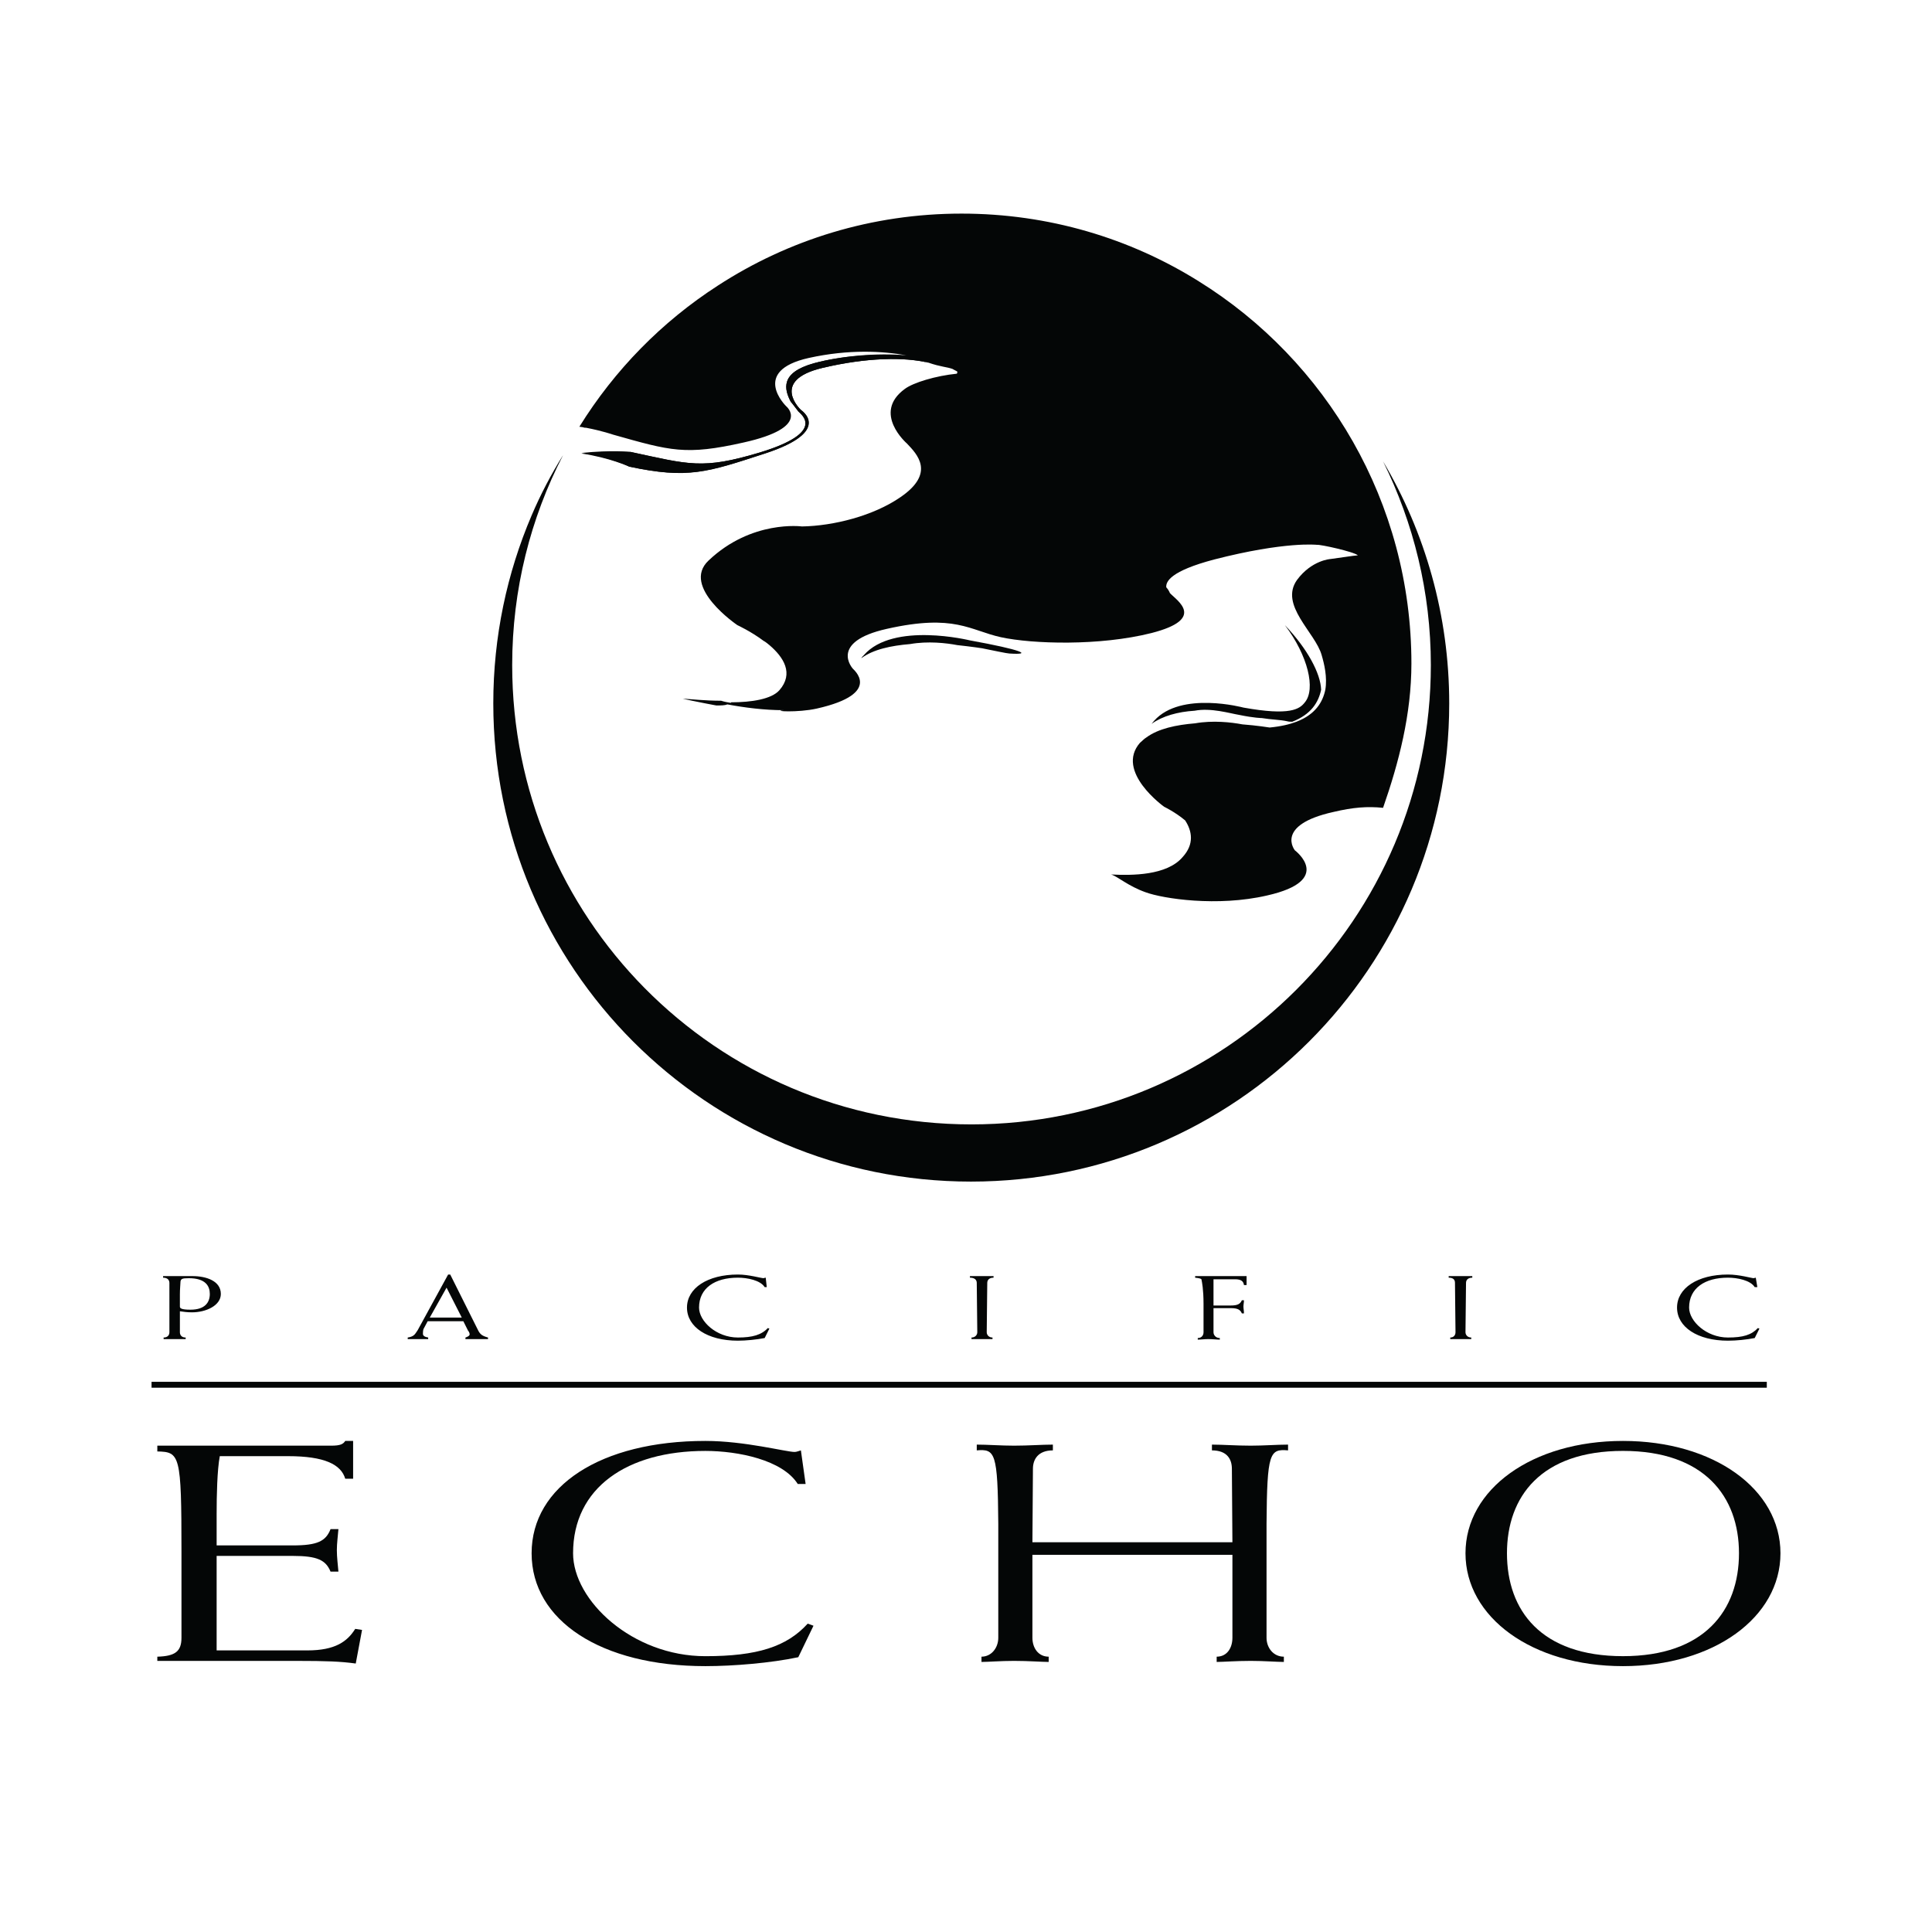 <?xml version="1.0" encoding="utf-8"?>
<!-- Generator: Adobe Illustrator 13.0.0, SVG Export Plug-In . SVG Version: 6.00 Build 14948)  -->
<!DOCTYPE svg PUBLIC "-//W3C//DTD SVG 1.0//EN" "http://www.w3.org/TR/2001/REC-SVG-20010904/DTD/svg10.dtd">
<svg version="1.0" id="Layer_1" xmlns="http://www.w3.org/2000/svg" xmlns:xlink="http://www.w3.org/1999/xlink" x="0px" y="0px"
	 width="192.756px" height="192.756px" viewBox="0 0 192.756 192.756" enable-background="new 0 0 192.756 192.756"
	 xml:space="preserve">
<g>
	<polygon fill-rule="evenodd" clip-rule="evenodd" fill="#FFFFFF" points="0,0 192.756,0 192.756,192.756 0,192.756 0,0 	"/>
	<path fill-rule="evenodd" clip-rule="evenodd" fill="#040606" d="M137.989,46.032c3.037,6.128,4.767,13.042,4.767,20.321
		c0,25.296-20.531,45.828-45.828,45.828c-12.779,0-24.301-5.186-32.629-13.617c-8.17-8.276-13.198-19.641-13.198-32.211
		c0-7.542,1.833-14.665,5.081-20.95c-1.205,1.938-2.252,3.928-3.143,6.023c-2.461,5.762-3.823,12.099-3.823,18.75
		c0,26.344,21.316,47.712,47.66,47.712c26.345,0,47.713-21.368,47.713-47.712C144.588,61.378,142.179,53.103,137.989,46.032
		L137.989,46.032z"/>
	<path fill-rule="evenodd" clip-rule="evenodd" fill="#040606" d="M119.605,28.068c-6.86-4.294-14.979-6.756-23.672-6.756
		c-8.956,0-17.284,2.619-24.302,7.175c-5.604,3.614-10.318,8.432-13.827,14.088c0.104,0,0.262,0.052,0.367,0.052
		c0.105,0.052,0.209,0.052,0.314,0.052c1.623,0.314,2.67,0.681,2.67,0.681c5.761,1.624,7.228,2.095,13.042,0.786
		c6.809-1.519,4.242-3.614,4.242-3.614s-3.614-3.509,2.252-4.819c4.033-0.89,7.385-0.681,9.742-0.262
		c-2.933-0.262-6.494,0.053-9.218,0.786c-3.404,0.942-2.986,2.566-2.305,3.875c0-0.052,0.576,0.733,0.733,0.89
		c0.314,0.367,2.828,2.095-3.823,4.138c-5.761,1.729-7.018,1.205-12.884-0.052c-0.052,0-1.938-0.209-4.923,0.104
		c2.881,0.419,4.766,1.362,4.766,1.362c5.866,1.257,7.856,0.524,13.565-1.31c6.861-2.252,3.561-4.347,3.561-4.347
		s-3.142-2.933,2.147-4.19c4.399-1.047,8.223-1.1,10.58-0.523c1.205,0.419,1.833,0.419,2.409,0.628
		c0.157,0.105,0.314,0.157,0.471,0.262c0,0.052,0,0.157-0.052,0.209c-2.095,0.209-4.347,0.89-5.185,1.519
		c-3.3,2.41,0.209,5.447,0.209,5.447c0.995,1.047,2.881,2.933-0.628,5.342c-2.724,1.885-6.704,2.88-9.846,2.933
		c0,0-5.028-0.68-9.322,3.405c-2.776,2.619,2.88,6.442,2.88,6.442s1.362,0.628,2.619,1.571c0.209,0.104,0.367,0.262,0.576,0.419
		c1.414,1.205,2.461,2.828,0.996,4.504c-0.786,0.891-2.776,1.205-4.819,1.205c0,0.052-0.052,0.052-0.052,0.052
		c-0.314-0.052-0.629-0.105-0.943-0.209c-1.571,0-2.986-0.157-3.824-0.21c0.786,0.21,3.876,0.786,3.352,0.681
		c0.472,0,0.838,0,1.1-0.105l0,0c1.676,0.314,3.666,0.576,5.604,0.576c-1.204,0.105,1.415,0.262,3.3-0.157
		c6.756-1.519,3.562-3.98,3.614-3.98c0,0-2.461-2.671,3.404-3.98c6.756-1.519,8.275,0.157,11.366,0.838
		c3.143,0.681,9.846,0.891,15.03-0.419c5.5-1.414,2.515-3.247,1.834-3.98c-0.105-0.262-0.262-0.471-0.367-0.577
		c-0.052-0.576,0.419-1.623,4.766-2.775c7.123-1.833,10.267-1.466,10.267-1.466c0.313-0.052,3.666,0.681,4.085,1.047
		c-0.262,0-2.619,0.367-2.724,0.367c0,0-1.886,0.105-3.353,2.095c-1.78,2.514,1.833,5.238,2.462,7.49
		c0.262,0.891,0.576,2.199,0.367,3.457c-0.263,1.257-0.996,2.462-2.881,3.195c-0.681,0.262-1.571,0.472-2.671,0.576
		c0,0-1.31-0.209-2.724-0.314c-1.1-0.209-2.934-0.419-4.714-0.105c-1.886,0.157-3.666,0.524-4.87,1.414
		c-0.262,0.157-0.42,0.367-0.629,0.524c-2.514,2.88,2.409,6.389,2.409,6.389s1.1,0.524,2.095,1.361
		c0.681,1.048,0.942,2.357-0.262,3.667c-1.571,1.833-5.028,1.833-7.123,1.728c0.681,0.209,1.676,1.152,3.457,1.78
		c1.728,0.629,7.122,1.467,12.098,0.315c6.757-1.52,2.776-4.505,2.776-4.505s-2.043-2.514,3.823-3.823
		c1.99-0.472,3.404-0.577,4.976-0.419c1.571-4.504,2.828-9.323,2.828-14.404C140.817,50.117,132.333,35.977,119.605,28.068
		L119.605,28.068z"/>
	<path fill-rule="evenodd" clip-rule="evenodd" fill="#040606" d="M35.231,147.533h-0.786c-0.419-1.414-2.042-2.252-5.708-2.252
		h-6.809c-0.262,1.414-0.314,3.928-0.314,5.762v3.143h7.594c2.461,0,3.299-0.42,3.771-1.625h0.786
		c-0.053,0.682-0.157,1.414-0.157,2.096c0,0.732,0.104,1.467,0.157,2.146h-0.786c-0.472-1.152-1.31-1.57-3.771-1.57h-7.594v9.428
		h9.061c2.776,0,3.98-0.891,4.766-2.148l0.681,0.105l-0.628,3.352c-1.519-0.209-2.985-0.262-5.813-0.262H15.696v-0.42
		c1.78-0.051,2.409-0.523,2.409-1.885v-8.641c0-9.639-0.157-9.9-2.409-9.951v-0.576h17.335c0.943,0,1.205-0.158,1.414-0.473h0.786
		V147.533L35.231,147.533z"/>
	<path fill-rule="evenodd" clip-rule="evenodd" fill="#040606" d="M79.645,165.34c-2.724,0.576-6.442,0.891-9.27,0.891
		c-10.422,0-17.336-4.557-17.336-11.26c0-6.705,6.914-11.209,17.336-11.209c3.928,0,8.065,1.1,8.903,1.1
		c0.209,0,0.419-0.104,0.628-0.156l0.471,3.352h-0.785c-1.519-2.408-5.971-3.299-9.218-3.299c-7.804,0-13.198,3.666-13.198,10.213
		c0,4.713,5.918,10.266,13.198,10.266c5.185,0,8.118-0.943,10.212-3.248l0.576,0.209L79.645,165.34L79.645,165.34z"/>
	<path fill-rule="evenodd" clip-rule="evenodd" fill="#040606" d="M103.004,155.127v8.275c0,0.996,0.575,1.885,1.623,1.885v0.525
		c-0.681,0-1.99-0.105-3.457-0.105c-1.309,0-2.618,0.105-3.247,0.105v-0.525c0.995,0,1.676-0.889,1.676-1.885v-11.365
		c-0.052-7.123-0.313-7.49-2.147-7.332v-0.576c1.1,0,2.41,0.105,3.718,0.105c1.467,0,2.776-0.105,3.876-0.105v0.576
		c-1.467,0-1.99,0.891-1.99,1.832l-0.052,7.334h19.954l-0.053-7.334c0-0.941-0.472-1.832-1.99-1.832v-0.576
		c1.1,0,2.41,0.105,3.876,0.105c1.31,0,2.618-0.105,3.719-0.105v0.576c-1.833-0.158-2.096,0.209-2.147,7.332v11.365
		c0,0.996,0.681,1.885,1.728,1.885v0.525c-0.681,0-1.989-0.105-3.299-0.105c-1.466,0-2.776,0.105-3.404,0.105v-0.525
		c1.047,0,1.571-0.889,1.571-1.885v-8.275H103.004L103.004,155.127z"/>
	<path fill-rule="evenodd" clip-rule="evenodd" fill="#040606" d="M161.924,143.762c9.061,0,15.713,4.818,15.713,11.209
		c0,6.389-6.652,11.26-15.713,11.26s-15.712-4.871-15.712-11.26C146.212,148.58,152.863,143.762,161.924,143.762L161.924,143.762z
		 M161.924,165.236c8.118,0,11.574-4.557,11.574-10.266c0-5.656-3.456-10.213-11.574-10.213c-8.17,0-11.574,4.557-11.574,10.213
		C150.35,160.68,153.754,165.236,161.924,165.236L161.924,165.236z"/>
	<path fill-rule="evenodd" clip-rule="evenodd" fill="#040606" d="M16.901,127.998c0-0.262-0.157-0.523-0.629-0.523v-0.158
		c0.524,0,0.995,0,1.466,0c0.472,0,0.996,0,1.467,0c1.362,0,2.828,0.473,2.828,1.781c0,1.152-1.466,1.834-2.88,1.834
		c-0.472,0-0.838-0.053-1.205-0.105v2.094c0,0.262,0.157,0.525,0.576,0.525v0.156c-0.314,0-0.681,0-1.1,0c-0.418,0-0.785,0-1.1,0
		v-0.156c0.419,0,0.577-0.264,0.577-0.525V127.998L16.901,127.998z M17.948,130.354c0,0.158,0.104,0.314,1.047,0.314
		c1.466,0,1.938-0.732,1.938-1.57c0-0.785-0.419-1.572-2.096-1.572c-0.68,0-0.837,0.053-0.837,0.473
		c0,0.158-0.052,0.576-0.052,1.152V130.354L17.948,130.354z"/>
	<path fill-rule="evenodd" clip-rule="evenodd" fill="#040606" d="M42.668,131.82l-0.419,0.787
		c-0.053,0.156-0.053,0.418-0.053,0.471c0,0.209,0.21,0.314,0.524,0.367v0.156c-0.314,0-0.629,0-0.943,0c-0.367,0-0.681,0-1.1,0
		v-0.156c0.681-0.105,0.733-0.367,0.995-0.734l3.038-5.551h0.209l2.775,5.551c0.209,0.42,0.419,0.576,0.995,0.734v0.156
		c-0.366,0-0.733,0-1.152,0c-0.366,0-0.733,0-1.1,0v-0.156c0.157-0.053,0.419-0.158,0.419-0.314c0-0.105-0.052-0.262-0.157-0.367
		l-0.471-0.943H42.668L42.668,131.82z M42.878,131.455h3.194l-1.519-2.986L42.878,131.455L42.878,131.455z"/>
	<path fill-rule="evenodd" clip-rule="evenodd" fill="#040606" d="M76.292,133.496c-0.785,0.158-1.885,0.264-2.671,0.264
		c-3.038,0-5.081-1.363-5.081-3.301s2.043-3.299,5.081-3.299c1.1,0,2.305,0.365,2.566,0.365c0.052,0,0.104-0.051,0.209-0.051
		l0.104,0.943h-0.209c-0.418-0.682-1.728-0.943-2.671-0.943c-2.304,0-3.876,1.047-3.876,2.984c0,1.361,1.729,2.986,3.876,2.986
		c1.466,0,2.356-0.264,2.985-0.943l0.157,0.053L76.292,133.496L76.292,133.496z"/>
	<path fill-rule="evenodd" clip-rule="evenodd" fill="#040606" d="M99.128,127.475c-0.472,0-0.629,0.262-0.629,0.523l-0.053,4.922
		c0,0.262,0.21,0.525,0.576,0.525v0.156c-0.262,0-0.628,0-1.047,0s-0.786,0-1.048,0v-0.156c0.367,0,0.577-0.264,0.577-0.525
		l-0.053-4.922c0-0.262-0.157-0.523-0.681-0.523v-0.158c0.419,0,0.786,0,1.205,0s0.785,0,1.152,0V127.475L99.128,127.475z"/>
	<path fill-rule="evenodd" clip-rule="evenodd" fill="#040606" d="M121.072,130.25h1.729c0.681,0,0.942-0.158,1.1-0.523h0.21
		c0,0.209-0.053,0.418-0.053,0.627c0,0.211,0.053,0.42,0.053,0.682h-0.21c-0.157-0.367-0.419-0.523-1.1-0.523h-1.729v2.408
		c0,0.262,0.21,0.576,0.629,0.576v0.158c-0.314,0-0.734-0.053-1.152-0.053c-0.367,0-0.733,0.053-1.048,0.053v-0.158
		c0.419,0,0.576-0.314,0.576-0.576v-2.828c0-1.465-0.157-2.199-0.21-2.461c-0.052-0.053-0.156-0.105-0.628-0.156v-0.158h3.404
		c0.733,0,1.257,0,1.729,0v0.891h-0.262c-0.053-0.367-0.262-0.576-0.891-0.576h-2.147V130.25L121.072,130.25z"/>
	<path fill-rule="evenodd" clip-rule="evenodd" fill="#040606" d="M146.893,127.475c-0.472,0-0.628,0.262-0.628,0.523l-0.053,4.922
		c0,0.262,0.209,0.525,0.576,0.525v0.156c-0.262,0-0.681,0-1.1,0c-0.367,0-0.733,0-0.995,0v-0.156c0.366,0,0.523-0.264,0.523-0.525
		l-0.053-4.922c0-0.262-0.104-0.523-0.628-0.523v-0.158c0.419,0,0.785,0,1.152,0c0.419,0,0.838,0,1.204,0V127.475L146.893,127.475z"
		/>
	<path fill-rule="evenodd" clip-rule="evenodd" fill="#040606" d="M175.069,133.496c-0.785,0.158-1.833,0.264-2.671,0.264
		c-3.037,0-5.08-1.363-5.08-3.301s2.043-3.299,5.08-3.299c1.152,0,2.357,0.365,2.566,0.365c0.053,0,0.157-0.051,0.21-0.051
		l0.157,0.943h-0.263c-0.419-0.682-1.728-0.943-2.671-0.943c-2.305,0-3.875,1.047-3.875,2.984c0,1.361,1.728,2.986,3.875,2.986
		c1.52,0,2.357-0.264,2.985-0.943l0.157,0.053L175.069,133.496L175.069,133.496z"/>
	<polygon fill-rule="evenodd" clip-rule="evenodd" fill="#040606" points="15.12,138.158 176.274,138.158 15.12,138.158 	"/>
	
		<line fill="none" stroke="#040606" stroke-width="0.589" stroke-miterlimit="2.613" x1="15.12" y1="138.158" x2="176.274" y2="138.158"/>
	<path fill-rule="evenodd" clip-rule="evenodd" fill="#040606" d="M131.809,68.815c-0.052-1.624-1.361-4.085-3.613-6.442
		c2.305,3.038,3.09,6.389,1.99,7.699c-0.524,0.68-1.467,1.361-6.128,0.523c0,0-6.232-1.676-8.903,1.309
		c-0.105,0.105-0.158,0.209-0.263,0.314c1.101-0.786,2.619-1.204,4.295-1.309c1.624-0.314,3.51,0.262,4.452,0.418
		c1.519,0.314,2.252,0.314,2.252,0.314c0.942,0.158,1.78,0.158,2.514,0.314c0.157,0.052,0.367,0.052,0.523,0.052
		C130.813,71.277,131.547,70.072,131.809,68.815L131.809,68.815z"/>
	<path fill-rule="evenodd" clip-rule="evenodd" fill="#040606" d="M97.976,64.677c1.047,0.209,2.514,0.524,2.724,0.524
		c2.409,0.157,1.257-0.367-3.928-1.309c0,0-7.647-1.886-10.58,1.466c-0.105,0.104-0.21,0.209-0.262,0.314
		c1.204-0.89,2.985-1.256,4.871-1.414c1.781-0.314,3.614-0.104,4.713,0.105C96.98,64.521,97.976,64.677,97.976,64.677L97.976,64.677
		z"/>
	<path fill-rule="evenodd" clip-rule="evenodd" fill="#040606" d="M90.434,35.505c-2.933-0.262-6.547,0-9.218,0.733
		c-3.404,0.942-2.986,2.619-2.305,3.875c0-0.052,0.576,0.733,0.733,0.943c0.314,0.314,2.776,2.095-3.823,4.085
		c-5.761,1.729-7.07,1.205-12.937-0.052c0,0.052-1.885-0.157-4.871,0.157c2.828,0.419,4.766,1.31,4.766,1.31
		c5.866,1.257,7.804,0.576,13.512-1.31c6.914-2.252,3.562-4.347,3.614-4.347c0,0-3.142-2.933,2.147-4.19
		c4.399-1.047,8.17-1.1,10.527-0.523L90.434,35.505L90.434,35.505z"/>
</g>
</svg>

